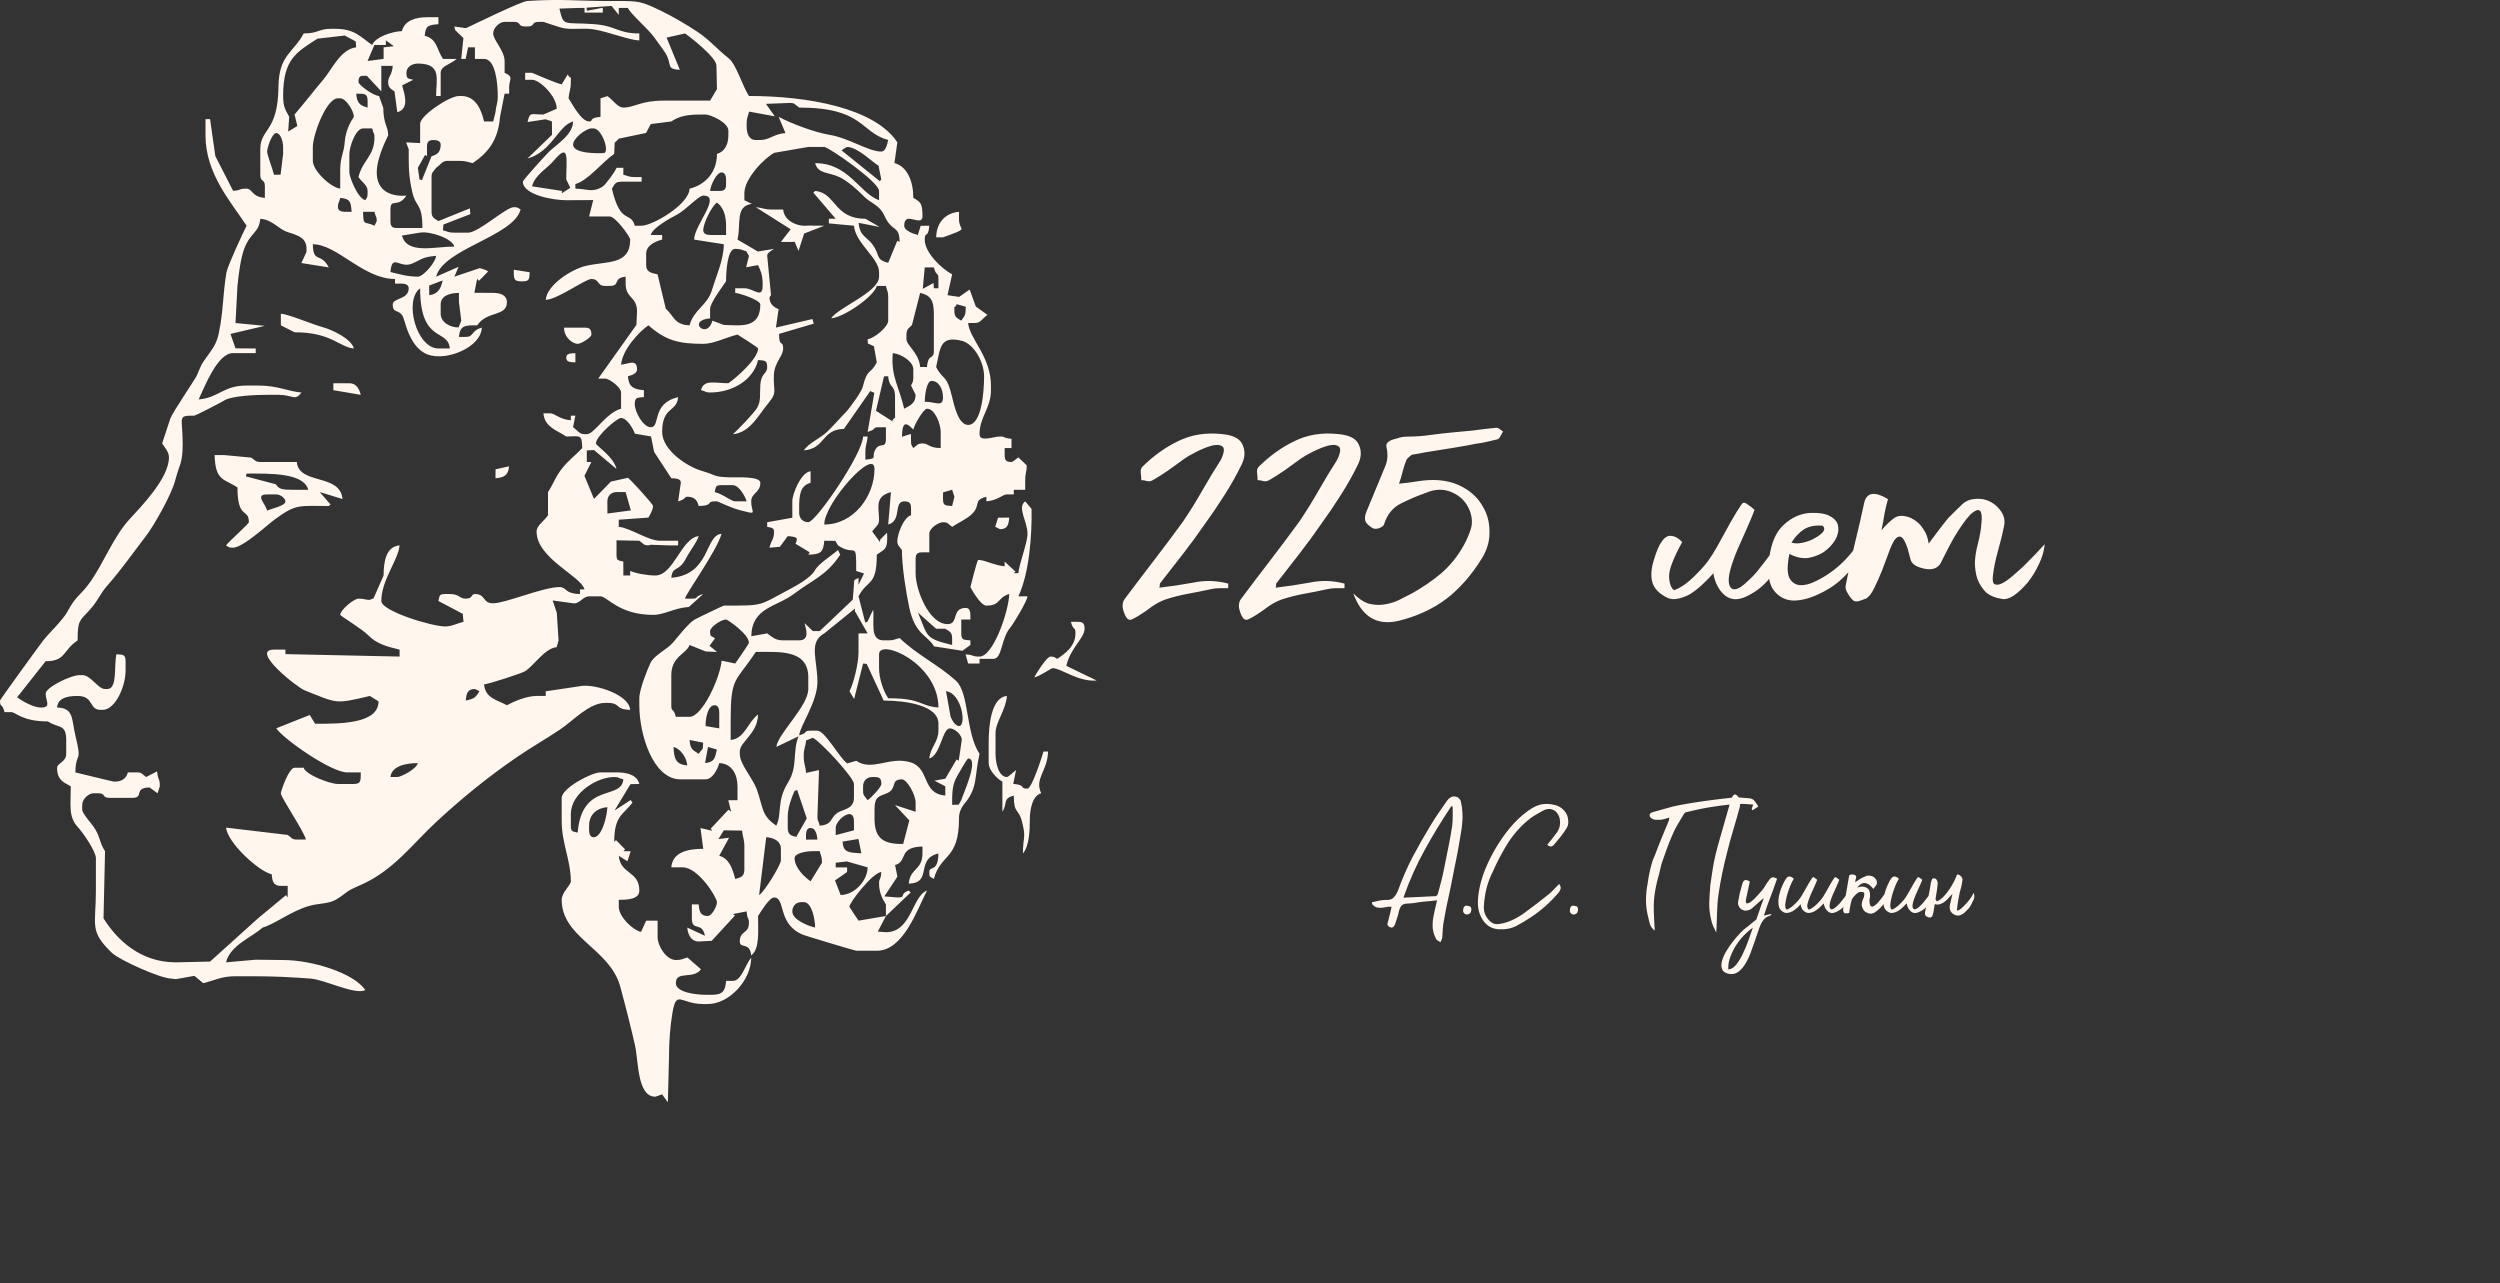 <?xml version="1.0" encoding="UTF-8"?> <svg xmlns="http://www.w3.org/2000/svg" width="1313" height="674" viewBox="0 0 1313 674" fill="none"><rect x="0" y="0" width="1313" height="674" fill="#333333" stroke="none"/><path d="M754.764 472.861C753.431 472.995 752.164 473.128 750.964 473.261C749.831 473.328 748.731 473.428 747.664 473.561C746.198 473.695 744.764 473.895 743.364 474.161C741.964 474.361 740.564 474.495 739.164 474.561C737.764 474.561 736.731 474.928 736.064 475.661C735.464 476.395 734.998 477.428 734.664 478.761C734.464 479.895 734.164 480.995 733.764 482.061C733.431 483.128 733.098 484.161 732.764 485.161C732.498 485.961 732.098 486.561 731.564 486.961C731.031 487.295 730.398 487.228 729.664 486.761C729.264 486.561 728.998 486.328 728.864 486.061C728.731 485.795 728.664 485.528 728.664 485.261C728.731 484.928 728.798 484.628 728.864 484.361C728.998 484.028 729.098 483.695 729.164 483.361C729.498 482.161 729.798 480.961 730.064 479.761C730.331 478.561 730.598 477.395 730.864 476.261C729.998 476.128 729.098 476.161 728.164 476.361C727.298 476.561 726.431 476.695 725.564 476.761C724.764 476.828 723.931 476.761 723.064 476.561C722.264 476.361 721.464 475.795 720.664 474.861C720.598 474.595 720.564 474.261 720.564 473.861C721.764 473.595 722.964 473.328 724.164 473.061C725.364 472.795 726.531 472.661 727.664 472.661C729.664 472.795 731.131 472.328 732.064 471.261C733.064 470.195 733.864 468.795 734.464 467.061C736.664 461.061 739.164 455.361 741.964 449.961C744.831 444.561 747.864 439.228 751.064 433.961C752.398 431.695 753.798 429.495 755.264 427.361C756.731 425.161 758.231 422.995 759.764 420.861C760.698 419.528 761.631 418.728 762.564 418.461C763.498 418.128 764.531 418.228 765.664 418.761C765.998 419.028 766.298 419.328 766.564 419.661C766.898 419.928 767.131 420.395 767.264 421.061C767.731 422.995 767.998 424.895 768.064 426.761C768.198 428.561 768.164 430.361 767.964 432.161C767.831 433.961 767.598 435.761 767.264 437.561C766.931 439.295 766.631 441.061 766.364 442.861C765.898 445.795 765.364 448.661 764.764 451.461C764.231 454.261 763.664 457.095 763.064 459.961C762.331 463.895 761.531 467.795 760.664 471.661C759.798 475.461 759.031 479.361 758.364 483.361C758.031 484.828 757.831 486.328 757.764 487.861C757.698 489.395 757.598 490.928 757.464 492.461C757.398 492.928 757.264 493.328 757.064 493.661C756.864 493.995 756.698 494.395 756.564 494.861C756.098 494.528 755.598 494.228 755.064 493.961C754.598 493.695 754.298 493.361 754.164 492.961C753.231 491.161 752.664 489.328 752.464 487.461C752.331 485.595 752.431 483.695 752.764 481.761C753.031 480.295 753.331 478.861 753.664 477.461C754.064 475.995 754.431 474.461 754.764 472.861ZM762.964 423.661C762.831 423.595 762.698 423.561 762.564 423.561C762.498 423.561 762.398 423.495 762.264 423.361C757.264 430.828 752.598 438.495 748.264 446.361C743.931 454.161 740.198 462.528 737.064 471.461C739.998 471.328 742.831 471.195 745.564 471.061C748.364 470.928 751.164 470.795 753.964 470.661C754.231 470.661 754.464 470.528 754.664 470.261C754.931 469.995 755.098 469.728 755.164 469.461C755.831 467.128 756.464 464.761 757.064 462.361C757.664 459.961 758.198 457.528 758.664 455.061C759.398 451.528 760.098 448.028 760.764 444.561C761.498 441.028 762.131 437.461 762.664 433.861C762.864 432.195 762.964 430.528 762.964 428.861C762.964 427.128 762.964 425.395 762.964 423.661ZM770.763 480.261C770.163 480.395 769.596 480.228 769.063 479.761C768.53 479.295 768.33 478.661 768.463 477.861C768.463 477.195 768.63 476.661 768.963 476.261C769.296 475.795 769.796 475.595 770.463 475.661C770.73 475.728 770.996 475.795 771.263 475.861C771.53 475.861 771.796 475.928 772.063 476.061C772.396 476.261 772.596 476.595 772.663 477.061C772.796 477.461 772.796 477.895 772.663 478.361C772.596 478.828 772.396 479.261 772.063 479.661C771.73 479.995 771.296 480.195 770.763 480.261ZM818.836 464.261C819.569 465.261 819.836 466.095 819.636 466.761C819.502 467.428 819.136 468.128 818.536 468.861C814.202 473.928 809.402 478.195 804.136 481.661C801.602 483.395 798.969 484.961 796.236 486.361C793.569 487.695 790.536 488.261 787.136 488.061C785.069 487.928 783.302 487.361 781.836 486.361C780.369 485.361 779.169 483.995 778.236 482.261C776.636 479.528 775.969 476.195 776.236 472.261C776.502 468.261 777.369 464.095 778.836 459.761C780.369 455.361 782.369 450.995 784.836 446.661C787.369 442.261 790.102 438.295 793.036 434.761C796.036 431.228 799.102 428.328 802.236 426.061C805.369 423.728 808.336 422.461 811.136 422.261C813.336 422.128 815.469 422.395 817.536 423.061C819.602 423.728 821.302 425.128 822.636 427.261C823.236 428.461 823.569 429.728 823.636 431.061C823.769 432.328 823.569 433.461 823.036 434.461C822.102 436.128 821.036 437.695 819.836 439.161C818.636 440.628 817.402 442.128 816.136 443.661C815.669 444.261 815.102 444.561 814.436 444.561C813.836 444.561 813.236 444.261 812.636 443.661C813.436 442.595 814.269 441.561 815.136 440.561C816.002 439.495 816.836 438.395 817.636 437.261C818.769 435.728 819.336 434.061 819.336 432.261C819.402 430.461 819.036 428.928 818.236 427.661C817.502 426.328 816.402 425.461 814.936 425.061C813.469 424.595 811.769 424.928 809.836 426.061C808.702 426.661 807.602 427.295 806.536 427.961C805.469 428.561 804.469 429.228 803.536 429.961C798.269 434.095 793.902 439.195 790.436 445.261C789.302 447.195 788.202 449.195 787.136 451.261C786.069 453.328 785.069 455.428 784.136 457.561C782.669 460.428 781.536 463.395 780.736 466.461C780.002 469.461 779.536 472.561 779.336 475.761C779.202 477.495 779.469 479.095 780.136 480.561C780.869 482.028 781.869 483.295 783.136 484.361C783.669 484.761 784.336 485.061 785.136 485.261C785.936 485.395 786.702 485.395 787.436 485.261C789.769 484.928 792.002 484.261 794.136 483.261C796.336 482.261 798.402 481.061 800.336 479.661C802.602 477.995 804.836 476.328 807.036 474.661C809.236 472.928 811.436 471.195 813.636 469.461C814.569 468.661 815.436 467.828 816.236 466.961C817.102 466.095 817.969 465.195 818.836 464.261ZM826.818 480.261C826.218 480.395 825.651 480.228 825.118 479.761C824.584 479.295 824.384 478.661 824.518 477.861C824.518 477.195 824.684 476.661 825.018 476.261C825.351 475.795 825.851 475.595 826.518 475.661C826.784 475.728 827.051 475.795 827.318 475.861C827.584 475.861 827.851 475.928 828.118 476.061C828.451 476.261 828.651 476.595 828.718 477.061C828.851 477.461 828.851 477.895 828.718 478.361C828.651 478.828 828.451 479.261 828.118 479.661C827.784 479.995 827.351 480.195 826.818 480.261ZM913.182 418.861H913.682C915.349 418.995 917.016 419.128 918.682 419.261C919.082 419.261 919.516 419.361 919.982 419.561C920.449 419.695 920.816 419.928 921.082 420.261C921.549 420.728 921.982 421.261 922.382 421.861C922.782 422.461 923.149 423.028 923.482 423.561C923.016 423.895 922.516 424.228 921.982 424.561C921.449 424.895 920.916 425.228 920.382 425.561C920.316 425.428 920.249 425.328 920.182 425.261C920.116 425.128 920.049 424.995 919.982 424.861C920.049 424.528 920.149 424.228 920.282 423.961C920.416 423.628 920.582 423.161 920.782 422.561C919.382 422.495 918.049 422.395 916.782 422.261C915.782 422.195 914.816 422.195 913.882 422.261C913.882 422.728 913.849 423.195 913.782 423.661C912.649 427.861 911.482 431.961 910.282 435.961C909.082 439.895 907.982 443.928 906.982 448.061C906.049 451.661 905.216 455.228 904.482 458.761C903.749 462.295 903.116 465.895 902.582 469.561C902.116 472.761 901.849 476.061 901.782 479.461C901.716 482.795 901.582 486.261 901.382 489.861C900.916 488.728 900.416 487.661 899.882 486.661C899.416 485.661 899.082 484.695 898.882 483.761C898.016 480.495 897.616 477.295 897.682 474.161C897.816 471.028 898.016 467.861 898.282 464.661C898.349 464.395 898.716 461.928 899.382 457.261C900.049 452.595 901.316 447.095 903.182 440.761C904.916 434.761 906.649 428.695 908.382 422.561C905.249 422.895 902.182 423.295 899.182 423.761C894.582 424.495 890.082 425.428 885.682 426.561C885.216 426.628 884.816 426.895 884.482 427.361C884.216 427.761 883.949 428.195 883.682 428.661C882.749 430.328 881.782 431.961 880.782 433.561C879.849 435.161 879.016 436.861 878.282 438.661C877.216 441.061 876.216 443.561 875.282 446.161C874.416 448.695 873.516 451.261 872.582 453.861L871.382 458.961C870.449 462.095 869.716 465.295 869.182 468.561C868.649 471.761 868.449 475.061 868.582 478.461C868.649 480.195 868.716 481.928 868.782 483.661C868.849 485.328 868.949 487.028 869.082 488.761C867.949 487.895 867.149 486.895 866.682 485.761C866.282 484.561 865.982 483.395 865.782 482.261C864.916 479.061 864.482 475.928 864.482 472.861C864.482 469.795 864.782 466.761 865.382 463.761C865.516 462.895 865.649 461.995 865.782 461.061C865.916 460.128 866.249 458.528 866.782 456.261C867.382 453.928 867.816 452.395 868.082 451.661C868.416 450.928 868.749 450.161 869.082 449.361C870.216 446.295 871.382 443.295 872.582 440.361C873.849 437.428 875.082 434.461 876.282 431.461C876.549 430.995 876.682 430.295 876.682 429.361C875.816 429.628 874.982 429.895 874.182 430.161C873.449 430.361 872.682 430.495 871.882 430.561C871.216 430.561 870.482 430.561 869.682 430.561C868.949 430.561 868.282 430.361 867.682 429.961C866.749 429.428 866.316 428.795 866.382 428.061C866.449 427.328 866.982 426.828 867.982 426.561C870.382 425.895 872.749 425.228 875.082 424.561C877.482 423.828 879.949 423.228 882.482 422.761C886.816 421.961 891.149 421.261 895.482 420.661C899.816 420.061 904.149 419.528 908.482 419.061C908.816 418.995 909.149 418.961 909.482 418.961C909.549 418.828 909.616 418.728 909.682 418.661C909.882 418.328 910.116 417.995 910.382 417.661C910.649 417.328 910.949 417.195 911.282 417.261C911.616 417.261 911.982 417.461 912.382 417.861C912.782 418.261 913.049 418.595 913.182 418.861ZM926.41 480.861L930.51 479.961C930.243 480.228 930.043 480.461 929.91 480.661C929.843 480.861 929.743 480.961 929.61 480.961C928.743 481.161 928.01 481.495 927.41 481.961C926.876 482.361 926.41 482.828 926.01 483.361C925.276 484.295 924.576 485.695 923.91 487.561C923.31 489.428 922.61 491.495 921.81 493.761C921.076 495.961 920.276 498.195 919.41 500.461C918.543 502.795 917.543 504.828 916.41 506.561C915.276 508.361 914.01 509.728 912.61 510.661C911.143 511.595 909.476 511.828 907.61 511.361C905.876 510.961 904.81 510.128 904.41 508.861C903.943 507.661 903.943 506.261 904.41 504.661C904.81 503.061 905.576 501.328 906.71 499.461C907.776 497.661 908.976 495.928 910.31 494.261C911.576 492.661 912.843 491.195 914.11 489.861C915.443 488.528 916.543 487.561 917.41 486.961C917.476 486.895 917.71 486.728 918.11 486.461C918.51 486.128 918.943 485.761 919.41 485.361C919.943 484.895 920.476 484.461 921.01 484.061C921.543 483.595 922.01 483.228 922.41 482.961C923.543 479.561 924.443 476.961 925.11 475.161C925.776 473.361 926.176 472.228 926.31 471.761C925.776 472.095 925.176 472.561 924.51 473.161C923.843 473.695 923.176 474.295 922.51 474.961C921.843 475.561 921.176 476.161 920.51 476.761C919.91 477.295 919.343 477.661 918.81 477.861C918.01 478.195 917.21 478.328 916.41 478.261C915.676 478.128 915.01 477.861 914.41 477.461C913.81 476.995 913.376 476.395 913.11 475.661C912.776 474.928 912.71 474.128 912.91 473.261C913.443 470.195 914.143 467.228 915.01 464.361C915.343 463.161 915.81 462.461 916.41 462.261C917.076 462.061 917.943 462.295 919.01 462.961C918.743 464.361 918.443 465.761 918.11 467.161C917.843 468.561 917.543 469.928 917.21 471.261C916.743 473.261 916.81 474.328 917.41 474.461C918.01 474.528 918.81 474.195 919.81 473.461C920.81 472.661 921.843 471.661 922.91 470.461C923.976 469.261 924.776 468.361 925.31 467.761C926.043 466.895 926.676 465.995 927.21 465.061C927.743 464.128 928.376 463.195 929.11 462.261C929.51 461.528 930.11 461.028 930.91 460.761C931.31 460.695 931.71 460.761 932.11 460.961C932.51 461.161 932.91 461.328 933.31 461.461C933.176 461.795 933.076 462.128 933.01 462.461C932.943 462.728 932.843 462.995 932.71 463.261C932.176 464.795 931.643 466.295 931.11 467.761C930.576 469.161 930.043 470.561 929.51 471.961C928.976 473.428 928.443 474.895 927.91 476.361C927.443 477.761 926.943 479.261 926.41 480.861ZM920.61 487.161C919.276 488.095 917.81 489.361 916.21 490.961C914.676 492.495 913.276 494.228 912.01 496.161C910.676 498.161 909.61 500.261 908.81 502.461C907.943 504.728 907.576 506.961 907.71 509.161C909.243 509.028 910.643 508.161 911.91 506.561C913.176 504.961 914.343 503.028 915.41 500.761C916.476 498.561 917.443 496.228 918.31 493.761C919.176 491.295 919.943 489.095 920.61 487.161ZM945.606 474.861C945.339 475.328 944.806 475.928 944.006 476.661C943.206 477.395 942.373 478.028 941.506 478.561C940.639 479.028 939.739 479.328 938.806 479.461C937.939 479.595 937.073 479.361 936.206 478.761C935.006 478.028 934.306 476.861 934.106 475.261C933.906 473.661 934.006 471.961 934.406 470.161C934.806 468.361 935.373 466.661 936.106 465.061C936.839 463.395 937.506 462.161 938.106 461.361C938.706 460.561 939.339 460.228 940.006 460.361C940.739 460.428 941.439 460.828 942.106 461.561C941.506 462.428 940.873 463.695 940.206 465.361C939.539 466.961 938.973 468.628 938.506 470.361C938.039 472.028 937.739 473.595 937.606 475.061C937.539 476.461 937.806 477.361 938.406 477.761C939.473 477.361 940.506 476.728 941.506 475.861C942.573 474.928 943.573 473.928 944.506 472.861C945.439 471.795 946.573 470.028 947.906 467.561C949.306 465.028 950.306 463.295 950.906 462.361C951.239 461.828 951.506 461.428 951.706 461.161C951.906 460.828 952.106 460.661 952.306 460.661C952.506 460.661 952.773 460.795 953.106 461.061C953.439 461.261 953.873 461.595 954.406 462.061C954.073 462.995 953.373 464.628 952.306 466.961C951.239 469.228 950.539 470.861 950.206 471.861C949.339 474.128 949.006 475.628 949.206 476.361C949.406 477.095 949.673 477.561 950.006 477.761C951.073 477.361 952.106 476.728 953.106 475.861C954.173 474.928 955.173 473.928 956.106 472.861C957.039 471.795 958.173 470.028 959.506 467.561C960.906 465.028 961.906 463.295 962.506 462.361C962.839 461.828 963.106 461.428 963.306 461.161C963.506 460.828 963.706 460.661 963.906 460.661C964.106 460.661 964.373 460.795 964.706 461.061C965.039 461.261 965.473 461.595 966.006 462.061C965.673 462.995 964.973 464.628 963.906 466.961C962.839 469.228 962.139 470.861 961.806 471.861C960.939 474.195 960.673 475.828 961.006 476.761C961.339 477.695 962.073 477.828 963.206 477.161C963.806 476.761 964.439 476.228 965.106 475.561C965.839 474.895 966.506 474.161 967.106 473.361C967.773 472.561 968.373 471.795 968.906 471.061C969.439 470.328 969.839 469.728 970.106 469.261C970.506 470.061 970.639 470.928 970.506 471.861C970.439 472.795 970.139 473.695 969.606 474.561C969.073 475.428 968.339 476.261 967.406 477.061C966.539 477.795 965.539 478.428 964.406 478.961C962.739 479.761 961.306 479.695 960.106 478.761C958.906 477.761 958.139 476.328 957.806 474.461C957.139 475.195 956.406 475.928 955.606 476.661C954.806 477.395 953.973 478.028 953.106 478.561C952.239 479.028 951.339 479.328 950.406 479.461C949.539 479.595 948.673 479.361 947.806 478.761C946.673 478.095 945.939 476.795 945.606 474.861ZM975.367 466.261C975.433 466.195 975.5 466.161 975.567 466.161C976.5 465.761 977.467 465.595 978.467 465.661C979.467 465.728 980.4 466.161 981.267 466.961C981.667 467.361 981.933 468.028 982.067 468.961C982.2 469.895 982.2 470.728 982.067 471.461C981.8 472.395 981.767 473.428 981.967 474.561C982.167 475.695 982.633 476.228 983.367 476.161C984.1 476.028 985.067 475.328 986.267 474.061C987.467 472.795 988.8 471.061 990.267 468.861C991 469.795 991.133 470.861 990.667 472.061C990.267 473.261 989.6 474.428 988.667 475.561C987.733 476.695 986.733 477.661 985.667 478.461C984.667 479.261 983.933 479.661 983.467 479.661C983.067 479.928 982.467 479.961 981.667 479.761C980.867 479.561 980.2 479.261 979.667 478.861C979.133 478.528 978.7 477.995 978.367 477.261C978.033 476.528 977.833 475.895 977.767 475.361C977.767 474.095 978.167 472.661 978.967 471.061C979.167 469.928 979.167 469.195 978.967 468.861C978.767 468.528 978.067 468.395 976.867 468.461C975.733 468.595 974.333 469.828 972.667 472.161C972.333 473.228 972.067 474.261 971.867 475.261C971.533 476.728 971.333 477.995 971.267 479.061C971.267 479.261 971.233 479.395 971.167 479.461C969.833 479.795 968.967 479.795 968.567 479.461C968.1 479.061 967.933 478.228 968.067 476.961C968.6 474.361 969.1 471.795 969.567 469.261C970.033 466.728 970.467 464.161 970.867 461.561C971 461.095 971.1 460.595 971.167 460.061C971.233 459.528 971.767 459.261 972.767 459.261C973.5 459.261 974.067 459.428 974.467 459.761C974.867 460.028 974.967 460.528 974.767 461.261C974.633 461.661 974.533 462.028 974.467 462.361C974.467 462.695 974.433 463.028 974.367 463.361C975.1 462.895 975.833 462.395 976.567 461.861C977.367 461.328 978.2 460.895 979.067 460.561C979.867 460.095 980.667 459.861 981.467 459.861C982.267 459.861 983 460.028 983.667 460.361C984.333 460.695 984.867 461.195 985.267 461.861C985.667 462.461 985.833 463.195 985.767 464.061C985.767 464.328 985.5 464.795 984.967 465.461C984.5 466.128 984.133 466.595 983.867 466.861C982.6 465.261 981.433 464.295 980.367 463.961C979.3 463.628 978.333 463.728 977.467 464.261C976.733 464.661 976.033 465.328 975.367 466.261ZM993.582 477.761C994.648 477.361 995.682 476.728 996.682 475.861C997.748 474.928 998.748 473.928 999.682 472.861C1000.61 471.795 1001.75 470.028 1003.08 467.561C1004.48 465.028 1005.48 463.295 1006.08 462.361C1006.41 461.828 1006.68 461.428 1006.88 461.161C1007.08 460.828 1007.28 460.661 1007.48 460.661C1007.68 460.661 1007.95 460.795 1008.28 461.061C1008.61 461.261 1009.05 461.595 1009.58 462.061C1009.25 462.995 1008.55 464.628 1007.48 466.961C1006.41 469.228 1005.71 470.861 1005.38 471.861C1004.51 474.195 1004.25 475.828 1004.58 476.761C1004.91 477.695 1005.65 477.828 1006.78 477.161C1007.38 476.761 1008.01 476.228 1008.68 475.561C1009.41 474.895 1010.08 474.161 1010.68 473.361C1011.35 472.561 1011.95 471.795 1012.48 471.061C1013.01 470.328 1013.41 469.728 1013.68 469.261C1014.08 470.061 1014.21 470.928 1014.08 471.861C1014.01 472.795 1013.71 473.695 1013.18 474.561C1012.65 475.428 1011.91 476.261 1010.98 477.061C1010.11 477.795 1009.11 478.428 1007.98 478.961C1006.31 479.761 1004.88 479.695 1003.68 478.761C1002.48 477.761 1001.71 476.328 1001.38 474.461C1000.71 475.195 999.982 475.928 999.182 476.661C998.382 477.395 997.548 478.028 996.682 478.561C995.815 479.028 994.915 479.328 993.982 479.461C993.115 479.595 992.248 479.361 991.382 478.761C990.182 478.028 989.482 476.861 989.282 475.261C989.082 473.661 989.182 471.961 989.582 470.161C989.982 468.361 990.548 466.661 991.282 465.061C992.015 463.395 992.682 462.161 993.282 461.361C993.882 460.561 994.515 460.228 995.182 460.361C995.915 460.428 996.615 460.828 997.282 461.561C996.682 462.428 996.048 463.695 995.382 465.361C994.715 466.961 994.148 468.628 993.682 470.361C993.215 472.028 992.915 473.595 992.782 475.061C992.715 476.461 992.982 477.361 993.582 477.761ZM1026.72 461.961C1027.19 460.895 1027.52 460.128 1027.72 459.661C1027.86 459.195 1028.22 459.128 1028.82 459.461C1029.29 459.595 1029.72 459.928 1030.12 460.461C1030.52 460.995 1030.72 461.461 1030.72 461.861C1030.59 463.061 1030.39 464.261 1030.12 465.461C1029.86 466.595 1029.56 467.728 1029.22 468.861C1028.96 470.261 1028.69 471.661 1028.42 473.061C1028.22 474.461 1028.02 475.861 1027.82 477.261C1027.69 478.128 1027.99 478.395 1028.72 478.061C1029.46 477.661 1030.32 476.961 1031.32 475.961C1032.39 474.961 1033.42 473.795 1034.42 472.461C1035.42 471.128 1036.12 469.928 1036.52 468.861C1037.06 470.195 1037.06 471.428 1036.52 472.561C1035.99 473.695 1035.46 474.761 1034.92 475.761C1034.59 476.361 1034.12 476.961 1033.52 477.561C1032.99 478.095 1032.46 478.628 1031.92 479.161C1029.99 480.961 1028.09 481.328 1026.22 480.261C1024.22 479.128 1023.56 477.261 1024.22 474.661C1024.62 472.928 1025.02 471.195 1025.42 469.461C1024.29 470.661 1023.42 471.595 1022.82 472.261C1022.09 472.995 1021.32 473.628 1020.52 474.161C1019.72 474.628 1018.89 474.928 1018.02 475.061C1017.36 475.128 1016.72 475.061 1016.12 474.861C1015.66 477.595 1015.42 479.061 1015.42 479.261C1015.29 479.595 1015.19 479.928 1015.12 480.261C1014.99 481.061 1014.66 481.561 1014.12 481.761C1013.59 481.961 1012.96 481.895 1012.22 481.561C1011.42 481.161 1011.02 480.695 1011.02 480.161C1010.96 479.561 1010.99 478.995 1011.12 478.461C1011.52 476.595 1011.96 474.728 1012.42 472.861C1012.82 470.995 1013.19 469.095 1013.52 467.161C1013.66 466.561 1013.76 465.961 1013.82 465.361C1013.89 464.695 1013.99 464.061 1014.12 463.461C1014.32 462.795 1014.49 462.295 1014.62 461.961C1014.76 461.628 1014.96 461.428 1015.22 461.361C1015.49 461.228 1015.82 461.228 1016.22 461.361C1016.69 461.495 1017.06 461.861 1017.32 462.461C1017.66 463.061 1017.76 463.828 1017.62 464.761C1017.56 465.695 1017.46 466.528 1017.32 467.261C1017.06 469.128 1016.79 470.795 1016.52 472.261C1016.72 472.795 1016.99 473.161 1017.32 473.361C1018.32 472.961 1019.29 472.328 1020.22 471.461C1021.16 470.528 1022.02 469.528 1022.82 468.461C1023.62 467.395 1024.36 466.295 1025.02 465.161C1025.69 464.028 1026.26 462.961 1026.72 461.961Z" fill="#FFF6ED"></path><path fill-rule="evenodd" clip-rule="evenodd" d="M496.852 363.003C505.115 364.037 507.767 381.324 503.652 381.324C501.671 381.324 499.761 377.83 499.244 376.387L496.852 363.003ZM461.68 350.909V343.61C461.68 335.086 492.86 348.188 492.86 371.592C482.55 370.721 484.38 366.725 466.477 366.725C464.116 363.147 461.68 356.721 461.68 350.909ZM482.067 321.711L491.66 330.228H496.457C498.323 331.496 500.054 331.84 500.054 335.094V338.744C485.183 335.228 487.493 334.03 482.067 321.711ZM500.054 265.749C496.669 265.463 495.258 265.777 495.258 262.099L495.305 258.598L500.054 257.232C500.428 258.659 501.254 260.548 501.254 260.882C501.254 261.061 500.062 265.733 500.054 265.749ZM378.935 254.799H384.931C388.031 254.799 391.43 260.667 392.127 263.315H386.13C383.989 263.315 379.878 259.522 375.338 258.449C376.051 255.737 375.618 254.799 378.935 254.799ZM432.899 275.481C432.899 264.124 459.282 234.815 459.282 246.283C459.282 260.71 448.21 275.481 432.899 275.481ZM473.719 229.399C473.833 221.935 475.48 221.122 479.668 225.6C480.318 222.769 485.098 214.651 486.863 214.651C491.134 214.651 494.058 222.905 494.058 226.817V235.334C487.451 235.184 487.925 232.9 484.465 232.9C481.776 232.9 481.832 233.863 479.668 235.334C478.846 233.849 478.469 234.032 478.469 231.684L478.422 227.885L473.719 229.399ZM464.272 197.665L466.476 197.619C467.028 204.344 470.074 201.691 470.074 208.568V217.084C470.074 221.736 470.442 217.527 468.574 221.18L460.065 215.768L464.272 197.665ZM489.261 200.052C493.138 200.052 495.257 204.468 495.257 208.568C495.257 214.114 491.542 211.001 485.664 211.001C485.733 207.863 486.571 200.052 489.261 200.052ZM491.66 192.752C493.853 183.203 493.384 176.004 505.133 178.99C511.454 180.597 516.843 190.047 516.843 197.619C516.843 205.853 515.542 223.167 508.448 223.167C503.411 223.167 501.158 213.208 500.056 208.567C497.094 196.111 495.66 200.422 491.66 192.752ZM468.875 185.453C473.09 185.809 479.668 189.745 479.668 193.969V197.619C479.668 200.739 479.379 200.56 478.469 202.485C478.727 202.981 480.867 207.211 480.867 207.352C480.867 211.918 477.854 213.05 474.871 214.651C472.121 202.678 467.852 197.919 468.875 185.453ZM476.07 178.153V175.72C476.07 172.467 477.801 172.122 478.969 170.695L483.265 153.821C488.883 155.149 490.461 157.889 490.461 164.77V184.236C490.461 189.373 487.486 185.157 486.863 192.752H483.265C482.656 185.32 476.07 181.397 476.07 178.153ZM501.254 163.554C501.254 158.902 500.885 163.111 502.499 159.755L507.249 161.121C507.143 165.975 506.696 165.625 504.851 168.421C502.985 167.152 501.254 166.808 501.254 163.554ZM484.633 151.708L485.664 140.439H490.461C491.82 145.603 492.859 142.567 492.859 146.522V151.388H490.461L490.292 148.635L484.633 151.708ZM391.884 140.376L398.125 139.222C399.517 142.164 400.523 144.545 400.523 148.955V150.171C400.523 157.179 395.751 151.388 390.93 151.388H386.133V153.821C388.588 154.028 399.324 157.594 399.324 159.904C399.324 172.865 388.63 170.854 380.224 170.666L374.141 168.421C371.438 178.69 360.376 168.264 372.942 167.204V162.337C372.942 158.948 379.698 150.221 381.337 147.738C381.337 142.322 382.037 130.706 386.133 130.706C389.372 130.706 389.44 131.287 391.949 131.983L393.371 134.367L391.884 140.376ZM369.345 120.973C369.345 117.129 373.922 108.152 376.539 106.374C379.773 108.777 381.337 112.896 381.337 118.54V123.406H372.942C370.979 123.406 369.345 122.678 369.345 120.973ZM364.547 125.839L380.137 128.273C380.137 136.393 376.002 145.338 373.907 152.367C371.499 160.446 364.312 162.634 362.149 170.854C354.072 170.671 353.871 165.676 349.668 162.155L345.36 144.089C342.314 143.368 339.365 143.072 339.365 139.222V133.139C339.365 128.985 344.208 126.679 347.759 125.839V123.406H341.763C342.745 119.673 351.574 114.824 355.34 112.848C360.411 110.187 366.868 102.724 369.345 102.724C379.239 102.724 364.719 118.02 364.547 125.839ZM377.739 100.291H372.942C373.202 97.125 376.373 90.558 378.938 90.558C380.619 90.558 381.337 92.217 381.337 94.208V96.641C381.337 99.444 380.502 100.291 377.739 100.291ZM297.394 94.208L299.533 98.653L295.005 101.522L295.152 100.276L279.406 97.858C281.014 91.749 287.203 88.705 291.064 84.126C299.292 74.369 297.394 84.004 297.394 94.208ZM442.023 79.001C442.522 78.373 444.736 77.176 444.897 77.176C450.581 77.176 459.465 86.307 461.398 86.967L462.828 94.22L462.111 95.197L442.023 79.001ZM300.995 75.959C300.995 72.483 307.9 67.443 310.589 67.443H311.788C315.832 67.443 320.151 78.882 317.399 80.375C317.226 80.469 300.995 81.322 300.995 75.959ZM376.544 80.826C376.544 90.915 369.976 97.226 362.154 99.074C361.971 107.374 342.684 118.54 336.971 118.54H333.373C331.315 110.719 325.832 118.456 321.381 99.074C322.631 97.181 322.971 95.424 326.178 95.424H336.971V92.991H333.373C330.134 92.991 330.067 92.41 327.377 91.775V88.125H323.779C323.305 89.926 317.901 97.1 316.635 97.911C311.202 101.391 308.774 99.223 302.193 99.074V96.641C308.428 95.168 316.618 84.875 322.58 80.826L322.82 74.986L325.083 72.788L339.303 69.841L341.789 65.156L352.56 63.793C356.77 60.933 361.13 60.143 368.149 60.143H370.548C373.027 60.143 382.54 64.21 382.54 68.659V71.092C382.54 75.961 380.516 79.75 376.544 80.826ZM402.271 54.538L414.918 54.06C417.607 54.06 417.551 55.023 419.715 56.493C453.761 56.493 451.641 69.505 466.484 73.526C465.994 75.661 465.179 79.609 462.886 79.609C456.079 79.609 446.036 72.529 435.594 70.799C427.707 69.492 415.31 64.788 408.937 61.352L412.52 69.876C406.154 70.413 404.203 73.526 399.329 73.526H396.93C393.244 73.526 392.134 69.962 392.134 66.226V65.009C392.134 61.724 392.706 61.655 393.41 58.611L406.907 61.08L402.271 54.538ZM260.225 58.927L262.623 57.71V61.36L265.021 49.194H267.42V45.544C267.42 41.881 270.011 40.288 265.021 38.244V32.161C265.021 26.504 259.026 21.116 259.026 17.562C259.026 14.725 262.225 11.479 265.021 11.479H269.818C273.984 11.479 271.648 13.913 275.814 13.913H277.013C281.179 13.913 278.843 11.479 283.01 11.479H285.408C285.515 11.479 294.189 14.551 296.441 14.885C301.403 15.62 306.582 14.621 311.537 15.386C319.668 16.642 330.729 21.212 335.774 21.212V17.562C324.175 17.562 323.819 13.543 311.811 12.674C295.718 11.51 296.121 14.278 293.802 4.512L303.396 4.179H306.993V6.613H316.587L316.567 4.073L308.241 5.658L308.046 4.033L321.18 3.1L324.981 7.829V4.179H329.778C330.936 7.09 340.679 15.437 343.484 19.473C345.715 22.681 347.6 24.933 349.507 27.962C353.216 33.854 349.476 36.286 357.051 36.684L350.103 19.752L359.758 17.562C363.145 19.863 376.607 30.561 376.27 34.591L376.547 46.761C376.544 46.91 373.412 51.958 372.949 52.844C364.955 52.844 356.959 52.86 348.965 52.843C336.177 52.816 333.447 56.493 327.38 56.493C324.327 56.493 321.852 52.358 319.011 50.477L315.388 51.627V61.36C308.932 61.905 311.874 63.793 309.392 63.793C305.284 63.793 300.615 54.681 298.599 51.627C298.911 47.822 299.798 47.305 299.798 43.111C299.798 38.459 300.166 42.668 298.135 39.097L295.001 44.328C291.101 43.406 279.674 38.244 279.412 38.244H275.814V41.894H279.412C283.55 41.894 292.447 50.637 292.388 57.115L285.408 60.143C278.735 60.143 278.384 58.585 277.061 64.097L286.582 62.643L289.861 63.776L289.933 70.78L277.013 83.259C289.821 79.789 293.142 65.921 300.997 63.793C300.84 70.948 292.484 75.586 288.124 79.931C286.431 81.618 274.615 94.539 274.615 95.424C274.615 102.255 290.241 105.158 297.4 105.158L299.797 105.136L311.561 105.078L309.392 113.674H320.184C323.245 113.674 330.977 124.361 330.977 125.839C330.977 139.539 318.49 136.983 307.458 139.694C300.113 141.499 287.25 149.629 286.607 157.471C292.805 157.331 307.366 146.522 310.591 146.522C315.002 146.522 313.375 150.171 317.786 150.171H320.184C326.083 150.171 321.549 146.085 328.579 145.305V148.955C328.579 156.913 334.575 155.596 334.575 163.554L334.25 170.613L314.189 198.836H317.786C320.068 198.836 326.181 203.44 326.181 206.135V214.651C318.186 216.817 312.158 228.034 308.192 228.034H306.993C304.11 228.034 303.468 226.062 300.954 224.373L302.196 218.301H299.798V220.734C293.736 220.222 291.407 217.084 289.005 217.084H285.408C286.008 224.399 292.753 226.094 297.4 229.251C304.644 229.251 305.627 227.735 305.794 235.334L308.192 236.55L311.959 236.367L323.782 246.283C322.296 239.813 312.989 234.017 312.989 232.9C312.989 229.083 324.007 219.517 326.181 219.517C329.28 219.517 332.679 225.386 333.424 227.772L341.917 229.226L343.536 237.334L352.563 251.149C354.646 251.325 357.75 251.239 357.565 253.617L356.16 263.315C360.291 262.196 359.334 260.882 360.957 260.882C364.637 260.882 366.114 262.559 366.953 265.749C375.129 265.564 370.695 263.315 375.347 263.315H376.547C376.964 263.315 384.073 266.737 387.828 267.716C398.753 270.566 394.535 269.767 394.535 263.315C394.535 258.897 399.331 258.797 399.331 253.582C399.331 249.989 387.136 250.799 383.489 250.707C374.498 250.478 376.593 249.653 368.404 247.244C361.035 245.077 347.766 236.52 347.766 226.817C347.766 213.331 355.501 216.609 356.16 208.568C341.855 211.95 347.075 224.384 341.77 224.384C337.908 224.384 333.375 216.483 333.375 212.218C333.375 208.54 334.787 208.854 338.173 208.568V204.919C332.618 204.45 330.239 203.238 329.778 197.619C331.824 197.064 334.575 196.206 334.575 193.969C334.575 188.238 329.929 191.219 326.181 191.536C326.81 183.864 335.422 174.351 340.571 170.854C349.519 178.744 356.205 180.586 369.352 180.586C374.996 180.586 381.361 177.133 387.339 175.72C388.504 176.511 398.132 182.434 398.132 183.02C398.132 188.473 386.505 198.577 382.543 201.269C375.096 201.269 369.672 199.145 368.152 204.919C371.368 205.699 370.413 206.135 372.949 206.135C384.888 206.135 395.762 199.423 398.132 189.102C401.518 189.388 402.929 189.074 402.929 192.752C402.929 196.664 399.733 195.503 399.301 202.454C398.997 207.349 399.732 210.644 397.655 214.167C395.993 216.988 387.425 225.843 384.941 228.034C393.995 227.27 398.614 217.588 403.592 211.674C408.637 205.68 405.883 205.285 406.487 196.362C406.903 190.209 411.323 186.968 411.323 183.02C411.323 178.3 409.107 182.798 409.169 175.355L427.361 169.982L426.681 167.561L407.521 172.035L408.925 162.337C406.384 161.404 404.128 159.53 404.128 156.254L404.929 154.974L402.929 134.355C402.808 132.785 405.53 131.383 406.527 130.706L398.033 132.095L387.339 125.839C389.312 117.252 386.003 108.311 394.858 107.071L390.937 105.158V101.507C390.937 93.693 401.481 83.037 406.636 80.257L424.515 77.176H432.909C435.082 77.176 461.69 95.535 461.69 100.291V105.158C451.185 101.3 445.817 85.692 428.112 85.692C429.65 91.534 435.352 90.261 441.147 93.15C445.156 95.147 450.143 99.467 453.286 102.733C457.549 107.164 461.696 107.235 464.473 113.283C468.701 122.492 472.28 117.826 472.483 127.056L471.256 126.479L466.486 138.006C459.574 136.372 462.426 133.896 458.125 128.239C455.16 124.338 451.435 123.89 450.964 117.052L462 119.193L454.494 114.89C437.846 114.89 439.093 101.218 428.112 100.291L427.172 101.185L438.905 114.89H435.308V117.323L448.499 118.54C449.25 127.702 461.69 135.588 461.69 142.872V145.305C461.69 153.471 440.41 161.29 436.507 167.204C443.3 166.63 459.041 155.678 460.491 150.171H465.287C465.914 152.9 466.486 152.969 466.486 156.254V168.421C466.486 171.747 458.99 177.787 455.693 178.153L455.779 180.359L458.985 181.853L460.491 190.319C456.914 197.176 455.652 192.88 453.044 203.447C452.492 205.683 446.224 214.442 444.26 216.435C440.546 220.207 437.69 223.712 434.224 226.934C430.419 230.471 425.115 232.398 422.116 236.55C433.704 235.572 431.26 225.6 443.225 225.258L457.063 205.397L459.198 206.322L455.693 226.817C460.785 225.438 457.792 224.384 461.69 224.384H465.287V230.467C465.287 236.061 462.279 232.045 459.865 235.915C457.273 240.069 461.491 240.825 454.494 241.416V237.767C454.494 233.572 455.381 233.056 455.693 229.251H453.295C453.098 238.243 428.503 274.265 424.515 274.265C421.707 274.265 419.718 272.246 419.718 269.398V266.965C419.718 260.073 420.147 255.091 425.714 253.582V247.499C420.712 248.055 416.12 259.29 416.12 263.315L416.135 271.911L402.929 274.265V276.698C404.728 277.135 406.527 276.965 406.527 279.131C406.527 283.551 405.104 283.398 404.128 287.647L409.598 287.185L413.722 281.564C418.994 282.009 419.136 282.445 417.814 285.585L425.24 290.057L424.515 291.297C430.944 291.152 432.401 290.195 432.909 283.997L438.725 284.058L440.104 286.43C449.482 292.801 449.698 283.036 449.672 299.88L453.781 301.185L450.897 307.113V303.463C448.876 304.888 448.499 303.637 448.499 307.113L447.871 314.945L430.511 331.445L432.909 332.661L449.005 319.618L448.962 320.949L455.693 332.661H450.897V342.394C450.897 348.727 448.261 358.934 446.166 363.051L448.585 367.103L453.295 348.477L455.211 348.695L464.088 367.943C475.267 367.943 492.869 370.251 492.869 380.108V383.758C492.869 389.583 488.533 392.737 488.072 398.358C493.982 396.757 494.867 382.542 498.865 382.542C501.473 382.542 505.245 386.024 505.127 388.665L503.518 399.552L502.431 398.838L496.452 409L490.724 409.979L496.466 412.957V417.823L498.714 415.401L500.064 422.69C500.064 416.891 500.039 412.975 502.036 408.875C502.564 407.791 507.928 398.358 508.458 398.358C514.608 398.358 505.389 417.957 504.861 420.257L506.06 422.69C513.784 413.674 511.554 408.557 514.454 395.924C506.958 384.568 509.231 364.026 501.998 357.464C492.7 349.03 481.909 344.166 472.483 335.095C469.793 335.73 469.725 336.311 466.486 336.311H464.088C456.624 336.311 459.291 326.779 458.596 320.157L455.587 326.527L454.429 326.966L450.897 313.196C455.668 304.049 460.491 308.216 460.491 291.297C465.19 288.105 466.309 288.425 465.887 279.739L462.289 283.389L462.136 284.658L458.092 279.131C459.747 276.624 461.69 275.973 461.69 273.048C461.69 266.643 459.111 260.772 467.927 258.473L466.486 275.481C473.79 273.503 469.141 263.315 474.881 263.315C477.644 263.315 478.479 264.162 478.479 266.965V270.615C474.445 271.707 471.283 280.917 471.283 283.997C471.283 286.725 472.233 286.668 473.682 288.864C473.682 297.505 475.844 311.21 477.53 319.025C480.679 333.632 487.074 333.448 490.543 339.471L505.46 341.786L509.657 338.744V336.311C506.272 336.025 504.861 336.34 504.861 332.661V325.362H509.657C509.598 322.679 510.024 319.278 507.259 319.278C499.514 319.278 503.716 327.795 497.666 327.795C487.976 327.795 480.877 309.986 480.877 301.03V293.73C480.877 290.927 481.711 290.08 484.474 290.08H488.072V280.347C488.072 277.274 493.04 274.265 495.267 274.265C497.956 274.265 497.899 275.227 500.064 276.698C503.149 274.602 507.559 272.702 510.33 270.08C515.533 265.155 510.641 262.89 518.052 260.882V263.315C524.115 262.803 526.443 259.665 528.845 259.665H532.442V257.232H538.438V252.366C538.438 248.171 539.325 247.655 539.224 244.391L534.841 240.2C533.875 240.881 531.88 242.633 531.243 242.633C528.48 242.633 527.646 241.786 527.646 238.983V235.334H531.243V230.467C526.479 230.065 528.355 229.251 525.247 229.251C521.708 229.251 514.454 232.395 514.454 228.034C514.454 218.952 520.45 214.427 520.45 204.919V202.485C520.45 187.266 509.134 177.875 508.458 169.637H512.056C514.939 169.637 515.581 167.666 518.597 165.363L512.482 160.964L509.266 152.079L503.723 155.929L497.633 155.029L500.064 144.089C494.591 141.15 485.674 132.79 485.674 125.839C485.674 121.077 487.484 125.705 488.072 118.54L483.537 118.609L482.076 123.406C479.626 122.828 474.881 121.09 474.881 118.54C474.881 116.549 475.599 114.89 477.279 114.89C480.16 114.89 484.474 117.499 484.474 113.674C484.474 107.062 483.703 106.102 479.678 103.94C479.678 95.327 476.564 87.447 469.764 85.647L471.283 74.743C459.315 56.611 424.076 50.41 393.334 50.41C390.104 45.517 386.61 33.686 382.791 30.691C376.709 25.921 372.908 21.153 366.475 16.83C361.128 13.237 353.207 8.585 347.384 5.782C336.471 0.527 335.566 0.53 323.78 0.53H318.984C304.128 0.53 294.827 -0.647 276.99 0.507C273.561 0.729 248.568 13.017 244.695 14.803L238.638 13.913L239.051 15.804L243.389 19.989L242.235 30.945L244.59 30.934L245.832 24.862H249.43V30.945H254.227C260.252 30.945 261.422 43.739 261.422 50.41C261.422 54.605 260.537 55.121 260.225 58.927ZM205.063 408.09C205.692 402.262 213.221 400.79 219.454 400.79C218.6 404.033 210.539 408.09 208.661 408.09H205.063ZM244.637 367.942C244.934 364.314 245.499 361.859 249.434 361.859C249.595 361.859 251.809 363.056 251.832 363.076C249.503 366.604 249.352 366.828 244.637 367.942ZM318.985 263.316C318.985 260.469 320.975 258.45 323.782 258.45H328.579L331.323 268.067L319.025 269.707L318.985 263.316ZM135.509 482.306V485.956L137.907 487.172C144.065 485.504 153.188 478.307 162.602 475.727C168.03 474.24 172.794 474.874 177.049 472.135C183.105 468.238 181.17 468.352 189.124 464.919C206.72 457.325 216.524 443.235 229.944 430.903C243.178 418.74 256.354 408.002 271.497 397.629C279.218 392.341 286.419 388.321 294.286 383.034C301.024 378.506 309.451 369.162 317.787 369.162H318.986C326.264 369.162 322.661 372.624 330.978 372.812C330.323 364.824 313.196 359.427 305.726 360.219L286.607 363.079V365.512H281.811C276.475 365.512 269.774 368.472 266.221 370.379C260.938 367.543 254.82 366.637 254.229 359.429C256.263 359.383 274.53 353.507 276.068 352.387C280.88 348.881 286.313 340.495 292.38 339.877L293.359 336.346L292.419 321.803L290.245 315.361L300.998 316.848C304.424 317.369 306.001 313.198 309.392 313.198H315.388C318.86 313.198 325.058 322.932 342.97 322.932C349.013 322.932 354.104 319.281 361.807 318.78L369.352 311.982C364.261 313.361 367.254 314.415 363.356 314.415H359.759C359.945 312.141 376.641 289.105 378.945 280.35C370.041 281.102 373.265 301.718 352.563 303.466C353.284 296.783 356.378 300.899 360.36 293.127C362.311 289.323 366.169 284.549 366.953 281.567C357.785 282.585 353.834 302.249 344.169 302.249C339.97 302.249 333.684 301.134 330.978 299.816V302.249H327.38V294.95C324.708 294.225 323.782 294.665 323.782 291.3L323.785 283.767L335.775 284C337.939 285.47 337.883 286.433 340.571 286.433L341.752 286.102L351.364 286.433H356.161V284H346.567C340.478 284 330.881 277.199 324.982 276.701L324.973 272.96L340.571 271.834C341.372 270.298 342.97 267.812 342.97 265.751C342.97 264.673 330.411 251.044 329.744 250.944L320.854 252.928L311.967 262.037L306.945 249.91L310.591 242.636H308.193L308.192 236.55L305.794 235.334C302.388 238.975 298.997 241.389 295.532 245.607C291.732 250.233 290.801 253.916 287.807 258.451V270.618C285.887 273.526 281.811 276.038 281.811 279.134C281.811 293.288 305.139 302.501 306.994 309.549H304.596V311.982C296.219 311.793 297.823 308.332 293.803 308.332C285.239 308.332 265.398 316.848 259.026 316.848C253.242 316.848 255.216 311.982 249.433 311.982C247.139 311.982 248.615 314.415 244.635 314.415C241.074 314.415 241.428 311.982 236.241 311.982H233.843C230.526 311.982 230.959 312.921 230.245 315.632L243.052 322.387L243.436 326.581C240.061 327.379 237.343 329.014 233.843 329.014C226.734 329.014 200.265 320.936 200.265 315.632C200.265 304.676 209.236 294.022 209.859 286.433C202.943 287.017 201.464 294.492 201.464 302.249L196.199 314.226L194.089 315.084C191.58 314.996 191.512 314.415 188.273 314.415C185.843 314.415 178.68 320.414 178.68 322.932C178.68 323.326 190.533 330.646 193.356 333.591C197.663 338.085 203.151 339.595 209.859 341.18V344.83L149.902 343.542L149.9 341.18H143.904C131.086 341.18 155.823 360.913 160.003 362.562C177.438 369.435 175.478 369.954 194.27 365.512L198.807 368.367C198.794 380.391 177.848 380.111 165.489 380.111L162.676 375.508L145.087 382.51C148.639 387.902 173.782 405.66 182.278 405.66H189.473C189.388 409.559 189.864 411.743 185.876 411.743H177.481C173.198 411.743 160.432 406.793 159.493 403.227H154.696C151.63 403.227 147.501 415.652 147.501 416.61C147.501 418.85 159.441 436.185 160.693 440.941H155.896C153.207 440.941 153.263 439.978 151.099 438.508L118.748 434.667C119.335 442.342 135.579 457.506 142.704 459.19C143.002 462.819 143.567 465.273 147.501 465.273H151.099V471.356L150.208 470.118L135.509 482.306ZM231.445 159.907C231.445 155.237 236.261 153.933 241.039 153.825V158.691L242.265 168.42L240.815 171.987C236.215 171.964 231.445 169.17 231.445 164.774V159.907ZM230.246 183.023C218.802 183.023 211.929 157.876 220.652 151.391C220.652 180.685 235.364 172.328 236.242 183.023H230.246ZM232.471 147.275C231.641 151.55 229.863 154.551 225.449 155.041L225.38 149.99L232.471 147.275ZM205.063 142.875C205.883 132.877 209.837 141.108 216.249 138.501C221.219 136.481 221.338 135.01 229.047 134.359C228.758 137.876 222.263 145.309 219.453 145.309C214.016 145.309 209.528 143.931 205.063 142.875ZM220.648 122.165C226.074 121.314 237.537 125.301 238.64 129.492C228.078 129.492 213.781 133.752 211.106 123.713L220.648 122.165ZM197.867 116.11C197.867 116.274 196.688 118.52 196.668 118.543C191.385 115.971 190.844 119.091 190.672 111.244H196.668C197.461 114.695 197.867 113.324 197.867 116.11ZM184.676 111.244H181.078C179.116 111.244 177.481 110.516 177.481 108.811C177.481 106.237 177.911 107.206 178.68 103.944C184.004 104.394 184.244 105.976 184.676 111.244ZM140.306 79.612C140.306 77.503 142.89 69.879 145.103 69.879C147.36 69.879 148.7 74.367 148.7 77.179V80.829L147.357 91.756L143.904 91.778C143.245 88.911 140.306 81.416 140.306 79.612ZM183.477 80.829C183.477 77.309 186.714 67.446 190.672 67.446H195.469C196.261 70.898 196.668 69.526 196.668 72.312C196.668 81.993 190.276 84.278 188.274 92.995C190.072 95.719 193.07 97.269 193.07 100.294V101.511C193.07 103.86 192.693 103.676 191.871 105.161C187.669 104.022 183.477 92.766 183.477 90.561V80.829ZM164.29 77.179C164.29 70.924 171.315 51.63 177.481 51.63H178.68C181.812 51.63 185.876 58.483 185.876 61.363C185.876 61.581 181.679 66.44 181.042 74.709C180.589 80.599 178.68 82.495 178.68 89.345V99.078C173.711 98.526 164.29 89.622 164.29 84.479V77.179ZM193.07 52.847V56.497C188.953 55.381 187.476 54.09 187.075 49.197C190.918 49.284 193.07 48.801 193.07 52.847ZM202.664 21.215L206.862 24.257L201.465 24.865V30.948L193.047 32.016L196.628 23.627L199.067 23.649H202.664V21.215ZM181.065 18.663L186.821 21.761L187.075 24.865C178.946 25.768 174.445 36.272 169.974 41.581C164.468 48.12 160.137 53.797 154.696 60.147L156.165 66.177L151.358 69.084L151.891 61.303C150.058 57.97 148.7 56.232 148.7 50.414C148.7 31.021 155.63 27.511 166.723 20.309L181.065 18.663ZM137.907 487.172L135.509 485.956V482.306L110.326 505.017L92.338 505.422C73.848 505.422 61.544 493.791 54.371 482.327L55.163 447.026C52.217 442.562 52.834 440.168 49.901 435.331C48.094 432.35 43.171 427.429 43.171 425.127V422.694C43.171 419.856 46.37 416.611 49.167 416.611H51.566C55.731 416.611 53.395 419.044 57.561 419.044H69.553C75.865 419.044 69.978 413.735 78.547 413.569L82.744 416.611C83.118 415.184 83.944 413.294 83.944 412.96C83.944 408.379 83.154 410.66 82.491 405.116L76.749 408.094C74.584 406.624 74.641 405.661 71.951 405.661H67.155C66.253 409.087 63.772 410.527 59.96 410.527C59.33 410.527 42.522 406.358 39.574 405.661C39.825 394.223 43.338 401.428 39.574 386.196C37.545 377.987 38.959 371.799 29.98 371.596C30.379 366.737 34.908 365.513 40.773 365.513C49.389 365.513 46.632 372.813 52.765 372.813H53.964C60.36 372.813 65.956 360.879 65.956 352.131V347.264C65.956 343.586 64.545 343.9 61.159 343.615C59.728 349.848 61.795 361.864 56.362 361.864H55.163C51.418 361.864 47.754 354.564 43.171 354.564H41.972C37.009 354.564 23.984 361.046 23.984 364.297C23.984 368.104 27.106 371.596 21.586 371.596C17.555 371.596 12.105 368.436 8.98 366.242L23.984 347.264C34.66 347.264 32.721 341.785 40.773 336.315C40.773 325.821 41.756 326.142 46.862 320.594C51.695 315.342 52.169 312.288 56.557 307.314C63.779 299.127 70.169 289.954 76.68 281.499C80.956 275.948 90.266 259.44 92.079 252.106C94.057 244.102 96.005 243.642 95.948 232.917C95.874 218.665 93.008 218.305 101.932 218.305C102.776 218.305 115.952 211.447 117.954 210.227C121.781 207.896 134.156 207.356 140.306 207.356H146.302C153.831 207.356 154.862 210.892 158.294 206.139C150.785 205.505 146.103 202.489 135.509 202.489H129.513C117.108 202.489 114.987 208.889 104.33 209.789C107.46 203.172 114.194 185.457 122.318 185.457H134.31V183.024L123.685 182.948L121.048 175.37L139.077 171.138L123.68 169.657L124.716 150.175C125.367 143.638 126.402 135.696 128.268 130.663C131.482 121.997 136.098 122.331 136.708 114.894C143.457 115.464 146.012 120.351 151.318 121.971C157.533 123.869 161.722 125.429 160.902 132.467L158.273 138.141L172.685 140.443C168.395 132.218 164.516 138.58 164.29 128.276C177.057 128.276 190.748 146.526 207.461 146.526V148.959H211.059C213.021 148.959 214.656 149.687 214.656 151.392C214.656 157.445 206.262 156.406 206.262 159.908C206.262 164.626 209.02 162.313 211.316 165.73C212.035 166.799 213.231 171.609 214.132 173.823C216.324 179.208 219.317 184.217 224.706 186.213C234.576 189.87 252.807 182.257 253.031 172.074C247.225 173.647 249.022 176.941 244.636 176.941H241.039C241.542 170.803 244.322 170.858 250.632 170.858C255.761 163.087 266.222 166.462 266.222 158.691C266.222 154.952 262.708 153.825 259.027 153.825L249.145 153.767L250.574 146.514L251.565 147.472L256.361 142.605L255.343 141.886L251.983 140.818L238.625 145.3L240.879 140.122L229.047 145.309C232.942 130.51 269.694 124.173 273.417 110.028C271.954 109.194 272.134 108.811 269.819 108.811C265.745 108.811 251.362 122.194 245.835 122.194H238.64C235.401 122.194 235.334 121.613 232.644 120.977L232.881 117.927L247.034 112.461L246.785 109.426L230.246 116.111C228.379 114.843 226.648 114.498 226.648 111.244V92.995C226.648 90.267 227.597 90.325 229.047 88.129H226.648V82.046L221.612 94.587L220.331 94.274L219.453 88.129L214.656 78.396C214.656 88.319 214.602 92.382 216.526 100.832C218.475 109.396 221.851 106.432 221.851 119.76H208.66C205.897 119.76 205.063 118.914 205.063 116.111V110.028C205.063 103.802 208.969 109.527 213.457 102.728C205.997 103.358 197.867 100.799 197.867 90.562C197.867 82.254 203.863 71.38 203.863 71.096C203.863 66.12 201.465 65.87 201.28 56.586L199.067 50.414C195.58 50.12 188.274 44.417 188.274 43.115C188.274 39.437 189.685 39.751 192.687 39.835L200.266 47.981V34.598H206.262C205.822 39.964 203.863 39.922 203.863 43.115C203.863 46.368 205.595 46.713 207.195 48.022L208.66 58.931C215.662 57.034 211.966 48.285 211.212 44.824L217.055 41.898C214.382 41.174 213.457 41.614 213.457 38.248C213.457 34.965 216.65 33.382 219.453 33.382C232.239 33.382 229.047 41.602 229.047 50.414H231.445V38.248C231.445 34.599 236.465 33.924 239.839 30.949H232.644C229.123 25.615 229.762 20.601 223.05 18.783C223.494 13.382 225.053 13.138 230.246 12.7V9.05H224.25C217.753 9.05 212.467 10.999 211.059 16.35C206.07 16.462 196.965 19.458 195.469 23.649C189.826 19.816 186.491 15.133 176.282 15.133H173.884C167.109 15.133 167.324 17.566 159.493 17.566C154.277 27.566 146.443 28.725 146.256 45.501C145.985 69.717 136.708 67.216 136.708 78.396V91.779C136.708 96.005 139.107 93.635 139.107 97.862V103.944C132.103 103.353 132.543 99.078 129.513 99.078C124.997 99.078 127.246 99.879 122.436 100.231L113.091 81.993L110.326 62.58H107.928V71.096C107.928 91.223 121.359 106.189 129.513 118.544C127.636 122.143 119.446 139.901 118.924 143.083C116.92 155.303 117.384 162.768 115.033 174.417C113.961 179.73 112.552 181.907 109.64 185.977C104.739 192.827 106.676 189.79 103.171 197.664C102.689 198.746 90.668 216.602 89.482 219.742L85.143 232.904C86.388 234.791 88.74 237.334 88.74 240.204C88.74 251.169 74.128 266.045 68.018 272.712C59.39 282.126 54.386 296 47.026 306.161C41.914 313.217 40.117 312.491 35.444 321.176C33.062 325.603 25.924 332.289 22.768 336.298C20.683 338.948 0 367.462 0 367.947C0 371.901 1.039 368.865 2.398 374.029H5.996C8.32 374.029 11.569 378.896 25.183 378.896C30.621 382.59 34.777 380.001 34.777 388.629V395.928C34.777 400.216 29.98 400.828 29.98 403.228C29.98 409.514 33.157 410.804 37.175 412.96C37.175 423.037 35.801 429.017 41.044 434.584C43.446 437.136 50.366 447.097 50.366 450.675V467.707C50.366 486.159 46.748 488.897 58.829 500.487C62.627 504.13 84.306 513.939 89.94 513.939L92.386 514.242L102.117 512.514L106.729 516.372C112.547 514.997 116.208 512.722 123.517 512.722H131.912C143.968 512.722 151.924 513.135 163.074 513.952C170.715 514.512 186.287 522.642 191.871 520.021C185.931 511.022 163.812 504.205 148.7 504.205L134.287 504.038L118.721 505.422C120.736 496.646 131.99 492.389 137.907 487.172ZM416.12 478.657C416.12 475.81 418.11 473.79 420.917 473.79H422.116C426.405 473.79 428.014 482.693 428.112 487.173C424.338 486.281 416.12 483.078 416.12 478.657ZM465.287 481.09L450.897 483.524C450.405 482.777 446.1 476.4 446.1 476.224C446.1 474.11 458.132 458.377 462.889 457.975C462.492 462.808 461.69 460.905 461.69 464.058C461.69 468.646 463.46 472.238 465.287 475.007V481.09ZM438.905 453.109L444.742 452.422L455.693 455.542C455.536 462.734 448.696 469.974 441.512 470.067L438.538 462.403L444.901 457.975V455.542H438.905V453.109ZM430.511 447.026C431.137 449.754 431.71 449.823 431.71 453.109C431.71 453.155 426.223 462.07 425.714 462.841C422.651 460.761 417.319 455.777 417.319 450.675C417.319 447.993 423.729 447.026 426.913 447.026H430.511ZM402.426 439.662C406.789 440.052 410.124 441.903 410.124 445.809V451.892C410.124 454.165 401.213 468.863 398.689 470.06L402.426 439.662ZM450.847 440.632L452.385 448.184C445.784 447.709 442.983 448.013 442.479 442.01L450.847 440.632ZM425.714 434.859C428.228 434.859 429.077 438.081 429.311 440.942H423.315C423.315 438.209 423.011 434.859 425.714 434.859ZM390.937 456.758C390.937 460.455 388.857 460.889 386.14 461.625C384.784 456.472 383.064 450.899 377.746 449.459L382.909 439.977L377.331 440.679L380.159 436.085L389.74 436.228C390.05 439.881 390.937 440.398 390.937 444.592V456.758ZM438.905 434.859C438.905 431.93 443.213 427.56 446.1 427.56C447.781 427.56 448.499 429.218 448.499 431.21V436.076L438.928 438.597L438.905 434.859ZM413.722 428.777C413.722 424.27 415.861 418.478 417.319 415.394L418.677 414.922L423.719 429.853L418.183 439.534C415.802 438.99 413.722 438.556 413.722 434.859V428.777ZM459.291 425.127C459.291 417.673 462.165 418.35 466.274 416.394C471.187 414.055 467.565 409.311 473.682 409.311C476.339 409.311 480.877 417.318 480.877 421.477V426.343L470.033 422.826L477.577 430.878L474.343 443.246C464.298 443.375 459.291 440.645 459.291 429.993V425.127ZM453.295 412.96C453.295 410.113 455.285 408.094 458.092 408.094H459.291C462.054 408.094 462.889 408.941 462.889 411.744C462.889 413.439 457.409 419.095 455.693 420.26C454.244 418.065 453.295 418.121 453.295 415.394V412.96ZM439.597 427.045C435.787 429.871 437.324 433.067 430.511 433.643C429.708 430.147 429.33 431.634 429.311 428.777L430.146 404.439L423.367 405.935C423.004 401.856 422.116 401.339 422.116 397.145C422.116 392.951 423.004 392.434 423.401 388.855L426.938 387.479C431.133 389.677 448.499 408.402 448.499 411.744V419.044C448.499 425.147 442.371 424.985 439.597 427.045ZM353.763 392.279C357.344 393.249 360.604 397.697 360.958 402.011C355.061 401.513 353.902 398.599 353.763 392.279ZM371.856 392.299L376.501 393.644C375.477 398.159 375.31 400.267 370.294 400.746L371.856 392.299ZM369.313 390.03C368.923 395.076 369.522 392.038 366.954 395.928C363.672 393.698 362.57 393.656 362.158 388.629L369.313 390.03ZM370.552 381.329C370.552 376.786 371.879 370.38 375.349 370.38C377.029 370.38 377.747 372.038 377.747 374.029V382.545L370.552 381.329ZM396.934 342.398C409.155 342.398 424.516 340.913 424.516 355.781V361.864C424.516 370.896 408.473 385.36 407.727 392.279L419.365 386.703C416.166 394.924 419.038 402.639 413.975 410.783C407.694 420.887 410.892 426.952 407.727 433.643C399.836 428.283 400.982 424.547 397.542 414.777C395.359 408.573 388.54 401.501 388.54 395.928V394.712C388.54 389.463 397.908 385.501 398.133 375.246C392.721 379.27 391.088 388.009 383.743 388.629V378.896C383.743 355.012 386.133 358.763 396.934 342.398ZM352.564 354.564C352.564 344.767 360.489 343.423 362.158 338.748L370.672 342.15L376.548 342.398L372.649 339.166L375.523 335.245C373.469 333.701 372.95 334.875 372.95 331.449C372.95 329.358 378.662 325.366 381.345 325.366C382.14 325.366 393.337 333.117 393.337 337.532C393.337 338.27 386.967 347.231 386.141 348.481L379.004 346.972C378.254 355.704 368.95 376.463 362.158 376.463H354.962C353.603 371.298 352.564 374.334 352.564 370.38V354.564ZM465.287 481.09L478.284 468.724L477.279 467.705C471.917 469.675 476.36 471.355 471.283 471.355L464.473 470.785L471.326 460.395L470.084 454.323C476.927 452.469 471.456 444.884 484.474 444.59V448.24C484.474 457.091 477.947 455.911 477.279 464.056C490.081 463.767 480.431 451.18 492.869 448.24C492.64 458.646 488.072 454.418 488.072 457.973C488.072 461.399 488.591 460.225 490.471 461.622C494.001 448.209 503.662 451.8 503.662 429.991C503.662 426.531 504.719 424.647 506.06 422.69L504.861 420.257L503.482 422.631L500.064 422.69L498.714 415.401L496.466 417.823C483.706 416.746 488.738 403.302 477.806 400.248C466.961 397.218 458.042 405.245 449.698 399.576L444.947 400.941C440.875 398.058 433.248 383.76 429.311 383.76H425.714C421.816 383.76 424.808 384.815 419.718 386.193C420.118 381.309 429.311 368.615 429.311 358.212C429.311 346.451 424.481 337.186 432.909 332.661L430.511 331.445L426.913 331.446L422.53 327.255C423.511 330.746 425.228 336.313 419.718 336.313H411.323C406.921 336.313 405.527 334.428 402.929 332.663L394.583 334.141C394.862 318.969 407.756 318.92 417.132 311.79C426.779 304.455 433.982 302.391 441.303 291.299L440.104 288.865C436.764 291.811 429.869 296.037 427.924 299.624C425.937 303.286 418.733 307.347 414.791 309.416C397.976 318.246 402 318.064 380.145 318.064C379.874 318.064 365.895 324.736 364.674 325.485C361.566 327.388 356.452 333.943 353.568 337.332C350.1 341.406 343.656 343.877 341.581 348.287C340.02 351.604 335.774 362.116 335.774 366.728V370.378C335.774 385.92 343.033 409.308 357.359 409.308H370.551C374.265 409.308 376.929 403.898 377.746 400.792C384.319 400.941 387.339 406.746 387.339 412.958V420.258L382.5 420.269L383.986 426.279L382.605 425.245L373.261 435.218L374.087 436.322L367.886 434.898L369.352 445.806C361.043 445.806 353.213 447.607 352.563 455.54H358.559C366.805 455.54 376.547 471.412 376.547 473.788C376.547 476.249 373.723 481.088 371.75 481.088C367.815 481.088 367.251 478.634 366.953 475.005H363.356V482.305C363.356 489.44 368.687 483.739 370.244 491.472L360.957 487.171C361.278 491.087 363.103 494.47 366.953 494.47L373.784 494.126L385.981 480.855L384.981 480.056L392.136 478.655C392.533 483.488 393.336 481.585 393.336 484.738C393.336 490.606 388.538 488.602 388.538 494.47C388.538 498.527 393.739 494.39 394.535 501.77C399.101 498.376 398.132 489.054 398.132 481.088C399.463 479.072 404.018 471.355 406.527 471.355C412.783 471.355 408.064 485.553 421.934 491.006C423.745 491.719 449.213 499.337 449.698 499.337H460.491C474.539 499.337 481.698 477.626 486.873 467.705C478.985 470.602 478.799 489.604 465.287 489.604L461.017 489.269L465.287 481.09ZM309.394 433.641C309.394 427.633 313.58 424.364 318.987 423.908C318.89 428.348 316.196 439.723 311.792 439.723C310.112 439.723 309.394 438.065 309.394 436.074V433.641ZM299.8 427.558C299.8 416.58 313.478 408.092 322.585 408.092C325.121 408.092 324.166 408.528 327.382 409.308C326.456 420.591 305.603 410.411 303.398 437.29C300.726 436.566 299.8 437.006 299.8 433.641V427.558ZM331.13 411.835L335.776 411.742C334.524 406.985 329.516 405.659 323.784 405.659H315.39C310.537 405.659 295.004 414.048 295.004 419.042V431.207C295.004 443.01 299.8 451.831 299.8 462.839C299.8 464.965 295.004 468.608 295.004 472.572C295.004 492.549 320.222 498.097 325.718 518.058C328.375 527.707 331.54 540.293 333.518 549.075C335.395 557.413 334.614 575.983 344.17 575.983C344.5 575.983 346.362 575.145 347.768 574.766L350.75 578.947L351.366 555.3C351.366 547.243 351.921 539.069 353.221 531.634C355.322 519.615 357.571 527.319 369.354 527.319H371.752C382.939 527.319 394.537 514.845 394.537 502.987C391.354 506.702 389.414 515.153 384.943 515.153H381.346C380.921 520.334 379.599 522.452 374.151 522.452H370.553C365.389 522.452 354.963 521.186 354.963 516.369C354.963 509.504 364.132 514.64 368.154 509.07L361.044 502.877C358.27 503.622 358.202 504.203 354.963 504.203C350.072 504.203 345.37 497.046 345.37 492.037V483.521H339.374L336.66 489.433C332.432 488.53 324.984 481.535 324.984 476.221V472.572C329.736 472.572 335.776 472.324 335.776 467.705C335.776 457.317 325.79 459.295 324.984 449.457L329.521 452.311L331.241 447.093L327.382 447.023L328.315 446.077L323.518 441.211L322.585 442.157C322.585 428.072 327.571 427.854 332.178 421.475L331.192 420.191L322.746 425.695L331.13 411.835ZM149.899 263.318C149.899 265.739 142.718 267.01 140.306 268.184C139.266 264.234 133.72 259.668 140.306 259.668H145.102C147.418 259.668 149.899 261.837 149.899 263.318ZM129.136 250.184L129.513 248.719C141.568 248.719 159.513 248.198 161.891 257.235H153.497C148.66 257.235 146.452 256.977 144.905 254.354L129.136 250.184ZM124.716 256.018C124.716 273.193 130.712 266.645 130.712 274.267C130.712 275.098 120.186 284.402 118.72 286.433C120.183 287.267 120.002 287.65 122.317 287.65C127.595 287.65 140.276 275.725 144.624 272.565C155.666 264.541 156.918 265.751 172.684 265.751L173.591 264.933L167.901 258.407L179.879 262.102C178.767 248.545 156.89 254.772 155.895 242.636H136.708C134.019 242.636 134.075 241.673 131.898 240.322L117.521 238.986H112.724C113.03 252.924 117.906 251.392 124.716 256.018ZM214.656 78.396L219.453 88.129L223.275 81.336L224.25 82.048V77.181C224.25 74.378 225.085 73.532 227.848 73.532C229.811 73.532 231.446 74.26 231.446 75.965C231.446 79.698 229.792 81.194 226.648 82.046V88.129H229.047C231.517 86.45 232.16 84.481 235.043 84.481H241.039C244.692 84.481 245.426 85.033 248.235 85.697C256.243 80.257 261.601 73.851 262.625 61.365V57.716L260.226 58.932L259.027 63.798H254.23C252.782 57.491 249.8 50.416 242.238 50.416H241.039C235.952 50.416 220.653 60.712 220.653 65.015V75.153L213.288 74.781L214.656 78.396ZM539.64 280.355C539.64 285.121 535.247 296.115 534.844 301.038H532.445L533.35 300.224L527.648 294.955V297.388C523.063 297.284 515.328 293.347 513.602 294.232C513.212 294.432 509.66 308.032 509.66 308.337C509.66 308.401 514.788 318.07 518.055 318.07C525.693 318.07 523.862 313.662 530.047 311.987C529.853 320.789 521.73 344.835 514.457 344.835C509.941 344.835 512.189 344.035 507.115 343.666L508.461 348.485H514.457V346.052H521.652C526.455 346.052 525.569 335.614 530.605 329.586C532.442 327.387 539.436 315.69 539.64 313.203H534.844C540.53 301.179 542.038 281.489 541.78 267.281L538.441 263.323C534.029 266.556 539.64 273.761 539.64 280.355ZM519.254 389.847V400.796C519.254 404.557 523.748 409.079 526.449 410.529V426.345C529.364 421.684 526.405 419.465 532.445 417.829C532.445 427.761 534.88 424.128 536.795 431.667C539.022 440.434 537.242 439.361 537.242 448.244C540.727 444.176 540.839 435.142 540.839 431.211C540.839 425.382 542.05 417.908 546.836 416.612C543.176 408.875 550.208 404.971 550.433 394.713H548.035C547.385 397.185 541.873 414.179 539.64 414.179C534.946 414.179 539.508 412.342 532.157 411.687L533.645 404.446C532.308 405.354 529.611 408.096 528.847 408.096C524.446 408.096 522.852 400.655 522.852 395.93V384.981C522.852 379.263 528.229 373.05 528.847 365.515C520.583 366.213 519.254 380.891 519.254 389.847ZM564.823 332.668C564.823 339.507 559.357 343.247 555.23 346.05C553.767 345.217 553.947 344.834 551.632 344.834C549.83 344.834 543.789 354.238 543.238 355.784C546.323 355.054 552.111 350.917 552.831 350.917C557.298 350.917 566.126 358.217 575.974 357.415L560.027 349.7C562.21 340.195 569.62 335.121 569.62 330.235C569.62 327.432 568.786 326.585 566.022 326.585H562.425C563.784 331.75 564.823 328.713 564.823 332.668ZM147.504 170.863L154.699 174.513C174.194 174.513 178.214 182.382 185.878 183.029C184.554 177.995 174.823 173.307 169.372 171.794C163.769 170.238 151.102 164.861 147.504 164.78V170.863ZM410.13 127.065L417.393 127.04L419.375 131.826L422.322 122.655L432.915 118.549L424.513 118.477C418.99 119.2 411.834 116.183 411.329 110.033H405.334C401.199 110.033 400.69 109.133 396.939 108.817L415.266 120.415L410.13 127.065ZM491.675 124.632H495.272C495.288 124.632 501.349 122.46 502.355 122.004C507.456 119.696 503.667 120.819 503.667 114.9V111.25C496.531 111.852 491.845 116.867 491.675 124.632ZM303.403 180.595C305.214 180.595 310.597 177.203 310.597 175.729C310.597 172.925 309.763 172.079 307 172.079H296.207C296.328 177.602 301.043 180.595 303.403 180.595ZM175.087 204.927L189.477 207.36C188.666 204.278 187.161 201.277 183.482 201.277H175.087V204.927ZM273.419 147.748H274.618C278.243 147.748 277.934 146.316 278.195 142.988L269.821 141.665C269.907 145.564 269.43 147.748 273.419 147.748ZM522.705 276.66C522.874 276.727 525.089 277.924 525.25 277.924C529.184 277.924 529.749 275.47 530.047 271.841L524.197 271.889L522.705 276.66ZM260.266 246.478L260.226 251.159C264.774 250.775 266.922 249.696 267.381 244.892L260.266 246.478ZM297.401 187.898C297.401 190.388 299.871 190.134 302.197 190.331V185.464C299.871 185.661 297.401 185.407 297.401 187.898Z" fill="#FFF6ED"></path><path d="M608.905 308.652C615.063 307.935 621.044 307.039 626.85 305.963C632.832 304.708 638.902 304.887 645.059 306.501V308.921C643.476 308.921 641.893 308.921 640.309 308.921C638.902 308.921 637.407 309.101 635.823 309.459C631.777 310.356 627.73 311.163 623.683 311.88C619.813 312.597 615.942 313.584 612.072 314.839C609.608 315.736 607.233 316.991 604.946 318.604C602.835 320.218 600.636 321.742 598.349 323.177C596.941 324.074 595.622 324.791 594.39 325.329C593.158 325.867 592.103 325.329 591.223 323.715C590.519 322.46 589.992 320.935 589.64 319.142C589.464 317.17 589.816 315.646 590.695 314.57C595.797 307.756 600.9 301.031 606.002 294.397C611.104 287.762 616.206 280.948 621.308 273.955C624.827 268.755 628.17 263.376 631.337 257.817C634.504 252.258 637.758 246.879 641.101 241.678C643.036 237.734 643.3 235.313 641.893 234.416C640.661 233.52 638.726 233.43 636.087 234.147C633.624 234.865 630.985 235.94 628.17 237.375C625.355 238.809 623.332 239.975 622.1 240.872C619.461 242.844 616.734 244.816 613.919 246.789C611.104 248.761 608.289 250.555 605.474 252.168C604.594 252.706 603.627 252.886 602.571 252.706C601.515 252.348 600.46 252.168 599.404 252.168C599.404 251.092 599.316 249.837 599.14 248.403C598.964 246.968 599.228 245.892 599.932 245.175C605.738 239.437 611.984 234.954 618.669 231.727C625.531 228.32 633.184 227.064 641.629 227.961C647.787 228.499 651.481 230.471 652.713 233.878C654.12 237.106 653.856 240.603 651.921 244.368C649.282 249.748 646.291 255.037 642.948 260.238C639.782 265.258 636.439 270.189 632.92 275.031C629.225 280.41 625.355 285.7 621.308 290.9C617.262 296.101 613.215 301.3 609.169 306.501C609.169 307.218 609.081 307.935 608.905 308.652ZM669.984 308.652C676.142 307.935 682.124 307.039 687.93 305.963C693.911 304.708 699.981 304.887 706.139 306.501V308.921C704.556 308.921 702.972 308.921 701.389 308.921C699.981 308.921 698.486 309.101 696.903 309.459C692.856 310.356 688.81 311.163 684.763 311.88C680.892 312.597 677.022 313.584 673.151 314.839C670.688 315.736 668.313 316.991 666.026 318.604C663.914 320.218 661.715 321.742 659.428 323.177C658.02 324.074 656.701 324.791 655.469 325.329C654.238 325.867 653.182 325.329 652.303 323.715C651.599 322.46 651.071 320.935 650.719 319.142C650.543 317.17 650.895 315.646 651.775 314.57C656.877 307.756 661.979 301.031 667.081 294.397C672.184 287.762 677.285 280.948 682.388 273.955C685.907 268.755 689.249 263.376 692.416 257.817C695.583 252.258 698.838 246.879 702.181 241.678C704.116 237.734 704.38 235.313 702.972 234.416C701.741 233.52 699.806 233.43 697.166 234.147C694.703 234.865 692.064 235.94 689.249 237.375C686.435 238.809 684.411 239.975 683.179 240.872C680.54 242.844 677.813 244.816 674.998 246.789C672.184 248.761 669.368 250.555 666.553 252.168C665.674 252.706 664.706 252.886 663.651 252.706C662.595 252.348 661.539 252.168 660.484 252.168C660.484 251.092 660.396 249.837 660.22 248.403C660.044 246.968 660.308 245.892 661.011 245.175C666.817 239.437 673.063 234.954 679.749 231.727C686.61 228.32 694.264 227.064 702.708 227.961C708.866 228.499 712.561 230.471 713.792 233.878C715.2 237.106 714.936 240.603 713.001 244.368C710.362 249.748 707.371 255.037 704.028 260.238C700.861 265.258 697.519 270.189 694 275.031C690.305 280.41 686.435 285.7 682.388 290.9C678.341 296.101 674.295 301.3 670.248 306.501C670.248 307.218 670.16 307.935 669.984 308.652ZM734.759 254.051C738.277 253.693 741.708 253.244 745.051 252.706C748.394 252.168 751.736 251.989 755.079 252.168C760.533 252.527 765.283 253.962 769.33 256.472C773.553 258.982 776.72 262.21 778.831 266.155C781.118 269.921 782.262 274.224 782.262 279.066C782.437 283.728 781.206 288.3 778.567 292.783C773.113 301.749 766.779 309.011 759.566 314.57C752.352 319.949 743.907 323.805 734.231 326.136C722.971 328.646 715.142 323.805 710.743 311.611C713.382 314.301 716.021 316.094 718.66 316.991C721.475 317.708 724.114 317.887 726.578 317.528C729.217 317.17 731.768 316.453 734.231 315.377C736.694 314.122 739.157 312.866 741.62 311.611C747.074 308.563 752.176 305.066 756.927 301.121C761.677 296.997 765.636 292.066 768.802 286.328C770.386 283.459 771.617 280.59 772.497 277.721C773.376 274.852 773.201 271.714 771.969 268.307C770.21 263.824 767.131 260.596 762.733 258.624C758.334 256.651 753.672 256.741 748.746 258.893C744.171 260.507 739.773 262.389 735.55 264.541C731.328 266.693 728.425 270.369 726.842 275.569C726.489 276.286 725.61 276.914 724.202 277.452C722.971 277.81 721.915 277.81 721.036 277.452C719.452 276.555 718.22 275.479 717.341 274.224C716.637 272.79 716.725 270.996 717.605 268.845C719.364 264.72 721.036 260.686 722.619 256.741C724.202 252.796 725.874 248.761 727.633 244.637C727.985 243.741 728.249 242.844 728.425 241.947C728.601 240.872 728.689 239.885 728.689 238.989C728.689 237.554 728.513 236.12 728.161 234.685C727.809 233.071 728.865 231.816 731.328 230.92C732.735 230.561 733.967 230.202 735.023 229.844C736.254 229.485 737.662 229.306 739.245 229.306C743.291 229.306 747.162 229.037 750.857 228.499C754.727 227.961 758.598 227.513 762.469 227.154C766.339 226.795 770.122 226.437 773.817 226.078C777.687 225.54 781.47 225.092 785.165 224.733C786.044 224.554 786.836 224.733 787.54 225.271C788.243 225.809 788.859 226.257 789.387 226.616C789.035 227.333 788.595 228.14 788.067 229.037C787.715 229.754 787.276 230.292 786.748 230.651C783.933 231.368 781.206 231.995 778.567 232.533C775.928 232.892 773.376 233.34 770.914 233.878C765.987 234.775 761.149 235.582 756.399 236.299C751.649 237.016 746.898 237.823 742.148 238.72C741.62 238.72 741.004 239.078 740.301 239.796C739.597 240.334 739.069 240.872 738.717 241.41C737.837 243.561 737.134 245.713 736.606 247.865C736.078 250.017 735.462 252.079 734.759 254.051ZM879.257 309.997C882.072 308.921 884.799 307.218 887.438 304.887C890.253 302.376 892.892 299.687 895.355 296.818C897.818 293.949 900.809 289.197 904.328 282.562C908.022 275.748 910.661 271.086 912.245 268.576C913.125 267.141 913.828 266.065 914.356 265.348C914.884 264.451 915.412 264.003 915.939 264.003C916.467 264.003 917.171 264.362 918.051 265.079C918.931 265.617 920.074 266.514 921.481 267.769C920.602 270.279 918.755 274.672 915.939 280.948C913.125 287.045 911.277 291.438 910.397 294.128C908.11 300.404 907.407 304.797 908.286 307.308C909.166 309.818 911.102 310.176 914.092 308.383C915.676 307.308 917.347 305.873 919.106 304.08C921.042 302.287 922.801 300.314 924.384 298.163C926.144 296.011 927.728 293.949 929.135 291.976C930.542 290.004 931.598 288.39 932.302 287.135C933.357 289.286 933.709 291.617 933.357 294.128C933.181 296.639 932.39 299.059 930.982 301.39C929.575 303.721 927.639 305.963 925.176 308.114C922.889 310.087 920.25 311.79 917.259 313.225C912.861 315.377 909.078 315.198 905.911 312.687C902.744 309.997 900.721 306.142 899.841 301.121C898.082 303.094 896.147 305.066 894.035 307.039C891.924 309.011 889.725 310.714 887.438 312.149C885.151 313.404 882.776 314.211 880.312 314.57C878.025 314.929 875.738 314.301 873.451 312.687C870.284 310.714 868.349 308.204 867.645 305.156C866.941 301.928 867.293 298.163 868.7 293.859C869.932 289.555 871.34 286.328 872.923 284.176C874.506 282.024 876.178 281.127 877.937 281.486C879.873 281.665 881.72 282.741 883.479 284.714C878.729 293.321 876.442 299.418 876.618 303.004C876.794 306.59 877.673 308.921 879.257 309.997ZM939.802 290.9C938.571 296.818 938.571 301.031 939.802 303.542C941.034 305.873 942.882 307.128 945.344 307.308C947.808 307.487 950.622 306.77 953.789 305.156C957.132 303.542 960.299 301.569 963.29 299.238C966.281 296.908 968.832 294.487 970.943 291.976C973.231 289.466 974.638 287.404 975.166 285.79C976.397 287.225 976.925 288.659 976.749 290.093C976.749 291.528 976.309 293.052 975.429 294.666C974.55 296.28 973.318 297.894 971.735 299.507C970.328 301.121 968.744 302.735 966.984 304.349C963.466 307.577 959.244 310.266 954.317 312.418C949.567 314.57 945.168 315.556 941.122 315.377C937.076 315.018 933.821 313.135 931.357 309.728C928.895 306.322 928.19 300.673 929.246 292.783C930.302 284.893 932.853 279.155 936.899 275.569C940.946 271.803 945.521 269.741 950.622 269.383C955.549 269.203 959.155 269.831 961.442 271.265C963.906 272.7 965.225 274.493 965.401 276.645C965.753 278.797 965.225 281.127 963.818 283.638C962.41 285.969 960.475 288.031 958.012 289.824C955.549 291.438 952.734 292.514 949.567 293.052C946.4 293.411 943.145 292.693 939.802 290.9ZM940.858 284.983C942.618 285.521 944.641 285.521 946.928 284.983C949.391 284.445 951.502 283.638 953.261 282.562C955.197 281.486 956.605 280.41 957.484 279.335C958.364 278.079 958.276 277.003 957.22 276.107C953.35 275.748 950.095 276.376 947.456 277.99C944.993 279.603 942.793 281.934 940.858 284.983ZM980.209 314.301C979.329 314.66 978.098 315.108 976.514 315.646C975.106 316.005 974.051 315.915 973.347 315.377C972.292 314.48 971.324 313.225 970.444 311.611C969.389 309.997 969.037 308.563 969.389 307.308C970.796 299.955 972.38 292.693 974.139 285.521C975.898 278.348 977.57 271.086 979.153 263.734C980.561 258.534 984.695 257.996 991.557 262.12C990.853 264.631 990.237 267.231 989.709 269.921C989.357 272.431 988.829 275.3 988.126 278.528C990.237 276.017 992.348 273.955 994.46 272.341C996.747 270.548 999.826 270.458 1003.7 272.072C1006.51 273.507 1008.62 275.39 1010.03 277.721C1011.61 279.872 1012.58 282.472 1012.93 285.521C1014.69 283.19 1016.36 280.948 1017.95 278.797C1019.71 276.465 1021.47 274.224 1023.23 272.072C1025.69 269.562 1028.15 267.141 1030.61 264.81C1033.08 262.479 1036.6 261.582 1041.17 262.12C1044.87 262.838 1047.86 264.631 1050.14 267.5C1052.43 270.189 1053.22 273.148 1052.52 276.376C1051.82 279.962 1050.76 284.266 1049.35 289.286C1047.94 294.307 1047.06 298.611 1046.71 302.197C1046.36 304.708 1046.62 306.232 1047.5 306.77C1048.38 307.308 1049.62 307.218 1051.2 306.501C1052.78 305.784 1054.63 304.528 1056.74 302.735C1058.85 300.942 1060.96 299.059 1063.07 297.087C1065.19 294.935 1067.21 292.873 1069.14 290.9C1071.08 288.749 1072.66 287.045 1073.89 285.79C1073.54 289.376 1072.49 292.962 1070.73 296.549C1069.14 299.955 1067.21 303.094 1064.92 305.963C1062.64 308.652 1060.26 310.894 1057.8 312.687C1055.33 314.301 1053.22 314.929 1051.46 314.57C1047.94 314.032 1045.13 312.866 1043.02 311.073C1041.08 309.101 1039.59 306.77 1038.53 304.08C1037.65 301.39 1037.21 298.432 1037.21 295.204C1037.39 291.976 1037.92 288.749 1038.8 285.521C1039.85 281.396 1040.47 277.81 1040.64 274.762C1041 271.714 1040.82 269.652 1040.12 268.576C1039.41 267.5 1038.09 267.679 1036.16 269.114C1034.4 270.369 1031.93 273.417 1028.77 278.259C1027.01 280.948 1025.42 283.638 1024.02 286.328C1022.61 289.017 1021.2 291.797 1019.79 294.666C1018.04 298.79 1014.34 299.955 1008.71 298.163C1005.72 297.266 1003.96 295.832 1003.43 293.859C1002.9 291.886 1002.38 289.914 1001.85 287.942C1000.62 284.355 999.474 282.383 998.418 282.024C997.363 281.486 996.219 282.024 994.987 283.638C993.932 285.252 992.876 287.583 991.821 290.631C990.765 293.5 989.621 296.549 988.39 299.776C987.158 302.825 985.839 305.784 984.431 308.652C983.2 311.342 981.792 313.225 980.209 314.301Z" fill="#FFF6ED"></path></svg> 